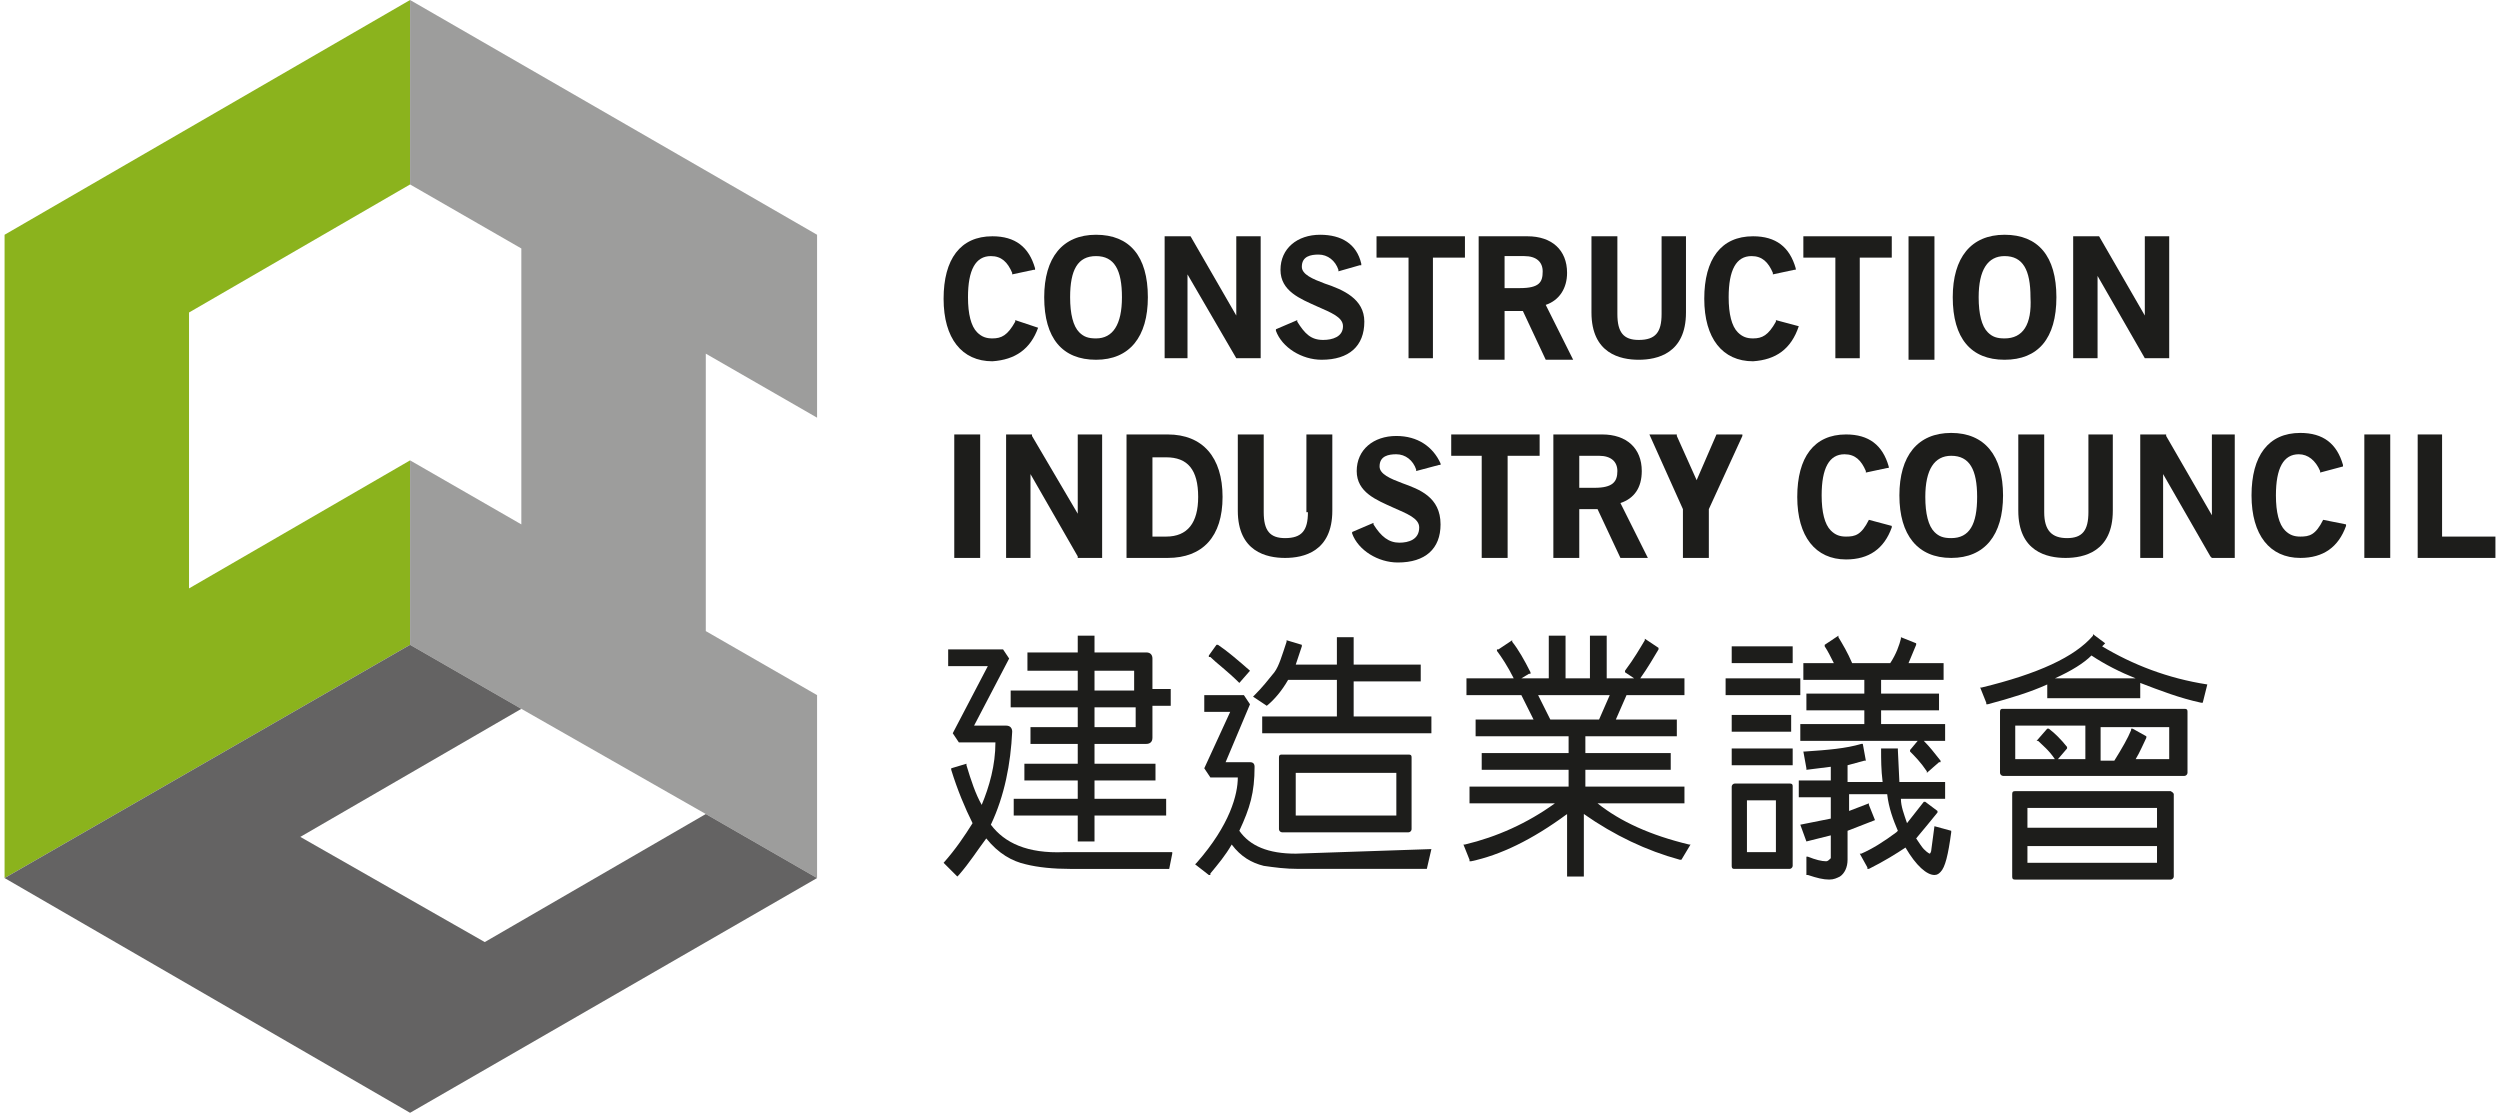 <?xml version="1.0" encoding="utf-8"?>
<!-- Generator: Adobe Illustrator 26.0.3, SVG Export Plug-In . SVG Version: 6.00 Build 0)  -->
<svg version="1.1" id="Layer_1" xmlns="http://www.w3.org/2000/svg" xmlns:xlink="http://www.w3.org/1999/xlink" x="0px" y="0px"
	 viewBox="0 0 164 73" style="enable-background:new 0 0 164 73;" xml:space="preserve">
<style type="text/css">
	.st0{fill:#8BB31D;}
	.st1{fill:#9D9D9C;}
	.st2{fill:#646363;}
	.st3{fill:#1D1D1B;}
</style>
<g>
	<g>
		<g>
			<polyline class="st0" points="26.9,12.1 26.9,0 0.3,15.4 0.3,57.6 26.9,42.3 26.9,30.2 12.4,38.6 12.4,20.5 26.9,12.1 			"/>
		</g>
		<g>
			<polyline class="st1" points="53.6,27.4 53.6,15.4 26.9,0 26.9,12.1 34.2,16.3 34.2,34.4 26.9,30.2 26.9,42.3 34.2,46.5 
				34.2,46.5 46.3,53.4 46.3,53.4 53.6,57.6 53.6,45.6 46.3,41.4 46.3,23.2 53.6,27.4 			"/>
		</g>
		<g>
			<polyline class="st2" points="46.3,53.4 31.8,61.8 19.7,54.9 34.2,46.5 26.9,42.3 0.3,57.6 26.9,73 53.6,57.6 46.3,53.4 			"/>
		</g>
	</g>
	<g>
		<path class="st3" d="M68.1,21.5L68.1,21.5L66.6,21l0,0.1c-0.5,0.9-0.9,1.1-1.5,1.1c-0.4,0-0.7-0.1-1-0.4c-0.4-0.4-0.6-1.2-0.6-2.3
			c0-1.8,0.5-2.7,1.5-2.7c0.7,0,1.1,0.4,1.4,1.1l0,0.1l1.4-0.3l0.1,0l0-0.1c-0.4-1.4-1.3-2.1-2.8-2.1c-2.1,0-3.2,1.5-3.2,4.1
			c0,2.6,1.2,4.1,3.2,4.1C66.6,23.6,67.6,22.9,68.1,21.5z"/>
		<path class="st3" d="M71.9,23.6c2.2,0,3.4-1.5,3.4-4.1c0-2.7-1.2-4.1-3.4-4.1c-2.2,0-3.4,1.5-3.4,4.1
			C68.5,22.2,69.7,23.6,71.9,23.6z M71.9,16.8c1.2,0,1.7,0.9,1.7,2.7c0,1.8-0.6,2.7-1.7,2.7c-0.5,0-0.8-0.1-1.1-0.4
			c-0.4-0.4-0.6-1.2-0.6-2.3C70.2,17.7,70.7,16.8,71.9,16.8z"/>
		<polygon class="st3" points="82.7,15.5 81.1,15.5 81.1,20.7 78.1,15.5 78.1,15.5 76.4,15.5 76.4,23.5 77.9,23.5 77.9,18 
			81.1,23.5 81.1,23.5 82.7,23.5 		"/>
		<path class="st3" d="M86.8,22.3c-0.8,0-1.2-0.4-1.7-1.2l0-0.1l-1.4,0.6l0,0.1c0.4,1.1,1.7,1.9,3,1.9c1.8,0,2.8-0.9,2.8-2.5
			c0-1.5-1.4-2.1-2.6-2.5c-0.8-0.3-1.5-0.6-1.5-1.1c0-0.7,0.6-0.8,1.1-0.8c0.6,0,1.1,0.4,1.3,1l0,0.1l1.4-0.4l0.1,0l0-0.1
			C89,16,88,15.4,86.6,15.4c-1.5,0-2.6,0.9-2.6,2.3c0,1.4,1.3,1.9,2.4,2.4c0.9,0.4,1.7,0.7,1.7,1.3C88.1,22.1,87.4,22.3,86.8,22.3z"
			/>
		<polygon class="st3" points="92.4,23.5 94,23.5 94,16.9 96.1,16.9 96.1,15.5 90.3,15.5 90.3,16.9 92.4,16.9 		"/>
		<path class="st3" d="M101.4,20c0.9-0.3,1.4-1.1,1.4-2.1c0-1.5-1-2.4-2.6-2.4H97v8.1h1.7v-3.2h1.2l1.5,3.2l0,0h1.8L101.4,20z
			 M99.7,18.9h-1v-2.1h1.3c0.8,0,1.2,0.4,1.2,1C101.2,18.5,101,18.9,99.7,18.9z"/>
		<path class="st3" d="M107.5,23.6c1.2,0,3.1-0.4,3.1-3.1v-5H109v5.1c0,1.2-0.4,1.7-1.5,1.7c-1,0-1.4-0.5-1.4-1.7v-5.1h-1.7v5
			C104.4,23.2,106.3,23.6,107.5,23.6z"/>
		<path class="st3" d="M118,21.4l-1.5-0.4l0,0.1c-0.5,0.9-0.9,1.1-1.5,1.1c-0.4,0-0.7-0.1-1-0.4c-0.4-0.4-0.6-1.2-0.6-2.3
			c0-1.8,0.5-2.7,1.5-2.7c0.7,0,1.1,0.4,1.4,1.1l0,0.1l1.4-0.3l0.1,0l0-0.1c-0.4-1.4-1.3-2.1-2.8-2.1c-2.1,0-3.2,1.5-3.2,4.1
			c0,2.6,1.2,4.1,3.2,4.1C116.5,23.6,117.5,22.9,118,21.4L118,21.4z"/>
		<polygon class="st3" points="120.4,23.5 122,23.5 122,16.9 124.1,16.9 124.1,15.5 118.3,15.5 118.3,16.9 120.4,16.9 		"/>
		<rect x="125.2" y="15.5" class="st3" width="1.7" height="8.1"/>
		<path class="st3" d="M134.9,19.5c0-2.7-1.2-4.1-3.4-4.1c-2.2,0-3.4,1.5-3.4,4.1c0,2.7,1.2,4.1,3.4,4.1
			C133.7,23.6,134.9,22.2,134.9,19.5z M131.5,22.2c-0.5,0-0.8-0.1-1.1-0.4c-0.4-0.4-0.6-1.2-0.6-2.3c0-1.8,0.6-2.7,1.7-2.7
			c1.2,0,1.7,0.9,1.7,2.7C133.3,21.3,132.7,22.2,131.5,22.2z"/>
		<polygon class="st3" points="137.6,18.1 140.7,23.5 140.7,23.5 142.3,23.5 142.3,15.5 140.7,15.5 140.7,20.7 137.7,15.5 
			137.7,15.5 136,15.5 136,23.5 137.6,23.5 		"/>
		<rect x="62.6" y="28.5" class="st3" width="1.7" height="8.1"/>
		<polygon class="st3" points="70.7,33.7 67.7,28.6 67.7,28.5 66,28.5 66,36.6 67.6,36.6 67.6,31.1 70.7,36.5 70.7,36.6 72.3,36.6 
			72.3,28.5 70.7,28.5 		"/>
		<path class="st3" d="M76.6,28.5h-2.7v8.1h2.7c2.3,0,3.6-1.4,3.6-4C80.2,30,78.9,28.5,76.6,28.5z M76.5,35.2h-0.9v-5.2h0.9
			c1.4,0,2.1,0.8,2.1,2.6C78.6,34.3,77.9,35.2,76.5,35.2z"/>
		<path class="st3" d="M85.8,33.6c0,1.2-0.4,1.7-1.5,1.7c-1,0-1.4-0.5-1.4-1.7v-5.1h-1.7v5c0,2.7,1.9,3.1,3.1,3.1
			c1.2,0,3.1-0.4,3.1-3.1v-5h-1.7V33.6z"/>
		<path class="st3" d="M92,31.7c-0.8-0.3-1.5-0.6-1.5-1.1c0-0.7,0.6-0.8,1.1-0.8c0.6,0,1.1,0.4,1.3,1l0,0.1l1.5-0.4l0.1,0l0-0.1
			c-0.5-1.1-1.5-1.8-2.9-1.8c-1.5,0-2.6,0.9-2.6,2.3c0,1.4,1.3,1.9,2.4,2.4c0.9,0.4,1.7,0.7,1.7,1.3c0,0.8-0.7,1-1.3,1
			c-0.7,0-1.2-0.4-1.7-1.2l0-0.1l-1.4,0.6l0,0.1c0.4,1.1,1.7,1.9,3,1.9c1.8,0,2.8-0.9,2.8-2.5C94.5,32.6,93.1,32.1,92,31.7z"/>
		<polygon class="st3" points="95.2,29.9 97.2,29.9 97.2,36.6 98.9,36.6 98.9,29.9 101,29.9 101,28.5 95.2,28.5 		"/>
		<path class="st3" d="M107.7,30.9c0-1.5-1-2.4-2.6-2.4h-3.2v8.1h1.7v-3.2h1.2l1.5,3.2l0,0h1.8l-1.8-3.6
			C107.2,32.7,107.7,32,107.7,30.9z M104.6,32h-1v-2.1h1.3c0.8,0,1.2,0.4,1.2,1C106.1,31.6,105.8,32,104.6,32z"/>
		<polygon class="st3" points="111.3,31.5 110,28.6 110,28.5 108.2,28.5 110.4,33.4 110.4,36.6 112.1,36.6 112.1,33.4 114.3,28.6 
			114.3,28.5 112.6,28.5 		"/>
		<path class="st3" d="M122.6,34.1c-0.5,1-0.9,1.1-1.5,1.1c-0.4,0-0.7-0.1-1-0.4c-0.4-0.4-0.6-1.2-0.6-2.3c0-1.8,0.5-2.7,1.5-2.7
			c0.7,0,1.1,0.4,1.4,1.1l0,0.1l1.4-0.3l0.1,0l0-0.1c-0.4-1.4-1.3-2.1-2.8-2.1c-2.1,0-3.2,1.5-3.2,4.1c0,2.6,1.2,4.1,3.2,4.1
			c1.5,0,2.5-0.7,3-2.1l0-0.1L122.6,34.1L122.6,34.1z"/>
		<path class="st3" d="M128,28.4c-2.2,0-3.4,1.5-3.4,4.1s1.2,4.1,3.4,4.1c2.2,0,3.4-1.5,3.4-4.1S130.2,28.4,128,28.4z M128,35.3
			c-0.5,0-0.8-0.1-1.1-0.4c-0.4-0.4-0.6-1.2-0.6-2.3c0-1.8,0.6-2.7,1.7-2.7c1.2,0,1.7,0.9,1.7,2.7C129.7,34.4,129.2,35.3,128,35.3z"
			/>
		<path class="st3" d="M137,33.6c0,1.2-0.4,1.7-1.4,1.7c-1,0-1.5-0.5-1.5-1.7v-5.1h-1.7v5c0,2.7,1.9,3.1,3.1,3.1
			c1.2,0,3.1-0.4,3.1-3.1v-5H137V33.6z"/>
		<polygon class="st3" points="145.1,33.8 142.1,28.6 142.1,28.5 140.4,28.5 140.4,36.6 141.9,36.6 141.9,31.1 145,36.5 145.1,36.6 
			146.6,36.6 146.6,28.5 145.1,28.5 		"/>
		<path class="st3" d="M152.4,34.1c-0.5,1-0.9,1.1-1.5,1.1c-0.4,0-0.7-0.1-1-0.4c-0.4-0.4-0.6-1.2-0.6-2.3c0-1.8,0.5-2.7,1.5-2.7
			c0.6,0,1.1,0.4,1.4,1.1l0,0.1l1.5-0.4l0-0.1c-0.4-1.4-1.3-2.1-2.8-2.1c-2.1,0-3.2,1.5-3.2,4.1c0,2.6,1.2,4.1,3.2,4.1
			c1.5,0,2.5-0.7,3-2.1l0-0.1L152.4,34.1L152.4,34.1z"/>
		<rect x="155.1" y="28.5" class="st3" width="1.7" height="8.1"/>
		<polygon class="st3" points="160.2,35.2 160.2,28.5 158.6,28.5 158.6,36.6 163.7,36.6 163.7,35.2 		"/>
	</g>
	<g>
		<path class="st3" d="M65,54.1c0.9-1.9,1.3-4,1.4-6.1c0-0.2-0.1-0.4-0.4-0.4h-2.1l2.3-4.4l0,0l-0.4-0.6l0,0h-3.6v1.1h2.6l-2.3,4.4
			l0,0l0.4,0.6l0,0h2.4c0,1.5-0.4,2.9-0.9,4.1c-0.4-0.7-0.7-1.6-1-2.6l0-0.1l-1,0.3l0,0.1c0.4,1.3,0.9,2.5,1.4,3.5
			c-0.5,0.8-1.1,1.7-1.9,2.6l0,0l0.9,0.9l0.1-0.1c0.7-0.8,1.2-1.6,1.8-2.4c0.8,1,1.7,1.5,2.6,1.7c0.8,0.2,1.8,0.3,2.9,0.3h6.5l0.2-1
			l0-0.1h-7.1C67.4,56,65.9,55.3,65,54.1z"/>
		<path class="st3" d="M75.6,43.2c0-0.2-0.1-0.4-0.4-0.4h-3.4v-1.1h-1.1v1.1h-3.3V44h3.3v1.3h-4.4v1.1h4.4v1.3h-3.1v1.1h3.1v1.3
			h-3.5v1.1h3.5v1.2h-4.2v1.1h4.2v1.7h1.1v-1.7h4.7v-1.1h-4.7v-1.2h4v-1.1h-4v-1.3h3.4c0.2,0,0.4-0.1,0.4-0.4v-2.1h1.2v-1.1h-1.2
			V43.2z M74.5,47.7C74.5,47.7,74.5,47.8,74.5,47.7C74.5,47.8,74.5,47.8,74.5,47.7l-2.7,0v-1.3h2.7V47.7z M74.5,45.3h-2.7V44h2.6
			c0,0,0,0,0,0V45.3z"/>
		<path class="st3" d="M81.3,44.8L81.3,44.8l0.7-0.8l0,0c-0.8-0.7-1.5-1.3-2.1-1.7l-0.1,0L79.3,43l0,0.1l0.1,0
			C79.8,43.5,80.5,44,81.3,44.8z"/>
		<path class="st3" d="M83.1,46.3c0.5-0.4,1-1,1.4-1.7h3.2V47h-4.9v1.1h11.1V47h-5.1v-2.3h4.4v-1.1h-4.4v-1.8h-1.1v1.8H85l0.4-1.2
			l0-0.1l-1-0.3l0,0.1c-0.3,0.9-0.5,1.6-0.8,2c-0.4,0.5-0.8,1-1.3,1.5l-0.1,0.1L83.1,46.3L83.1,46.3z"/>
		<path class="st3" d="M84.1,49.5c-0.1,0-0.2,0-0.2,0.2v4.7c0,0.1,0.1,0.2,0.2,0.2h8.3c0.1,0,0.2-0.1,0.2-0.2v-4.7
			c0-0.1,0-0.2-0.2-0.2H84.1z M91.6,53.5l-6.6,0v-2.8h6.6V53.5z"/>
		<path class="st3" d="M81.3,54.5c0.7-1.5,1-2.5,1-4.2c0-0.2-0.1-0.3-0.3-0.3h-1.6l1.6-3.8l0,0l-0.4-0.6l0,0H79v1.1h1.7L79,50.4l0,0
			l0.4,0.6l0,0h1.8c0,1.1-0.5,3.1-2.7,5.6l-0.1,0.1l0.9,0.7l0.1,0l0-0.1c0.5-0.6,1-1.2,1.4-1.9c0.6,0.8,1.3,1.2,2.1,1.4
			c0.7,0.1,1.4,0.2,2.3,0.2h8.4l0.3-1.3L85,56C83.2,56,82,55.5,81.3,54.5z"/>
		<path class="st3" d="M104.8,52.7h5.7v-1.1h-6.5v-1.1h5.6v-1.1h-5.6v-1.1h6v-1.1H106l0.7-1.6h3.8v-1.1h-2.9
			c0.5-0.7,0.9-1.4,1.2-1.9l0-0.1l-0.9-0.6l0,0.1c-0.3,0.5-0.7,1.2-1.3,2l0,0.1l0.6,0.4h-1.8v-2.8h-1.1v2.8h-1.6v-2.8h-1.1v2.8h-1.8
			l0.5-0.3l0.1,0l0-0.1c-0.4-0.8-0.8-1.5-1.2-2l0-0.1l-0.9,0.6l-0.1,0l0,0.1c0.3,0.4,0.7,1,1.1,1.8h-3.1v1.1h3.6l0.8,1.6h-3.8v1.1
			h6.1v1.1h-5.7v1.1h5.7v1.1h-6.5v1.1h5.6c-1.8,1.3-3.8,2.2-5.9,2.7l-0.1,0l0.4,1l0,0.1l0.1,0c1.9-0.4,4-1.4,6.3-3.1v4.1h1.1v-4.1
			c2,1.4,4.1,2.4,6.3,3l0.1,0l0.6-1l-0.1,0C108.3,54.8,106.3,53.9,104.8,52.7z M101.7,47.2l-0.8-1.6h4.7l-0.7,1.6H101.7z"/>
		<path class="st3" d="M126.7,55.7c0,0.2-0.1,0.3-0.1,0.3c0,0-0.1,0-0.4-0.3c-0.1-0.1-0.3-0.4-0.5-0.7c0.5-0.6,1-1.2,1.4-1.7l0-0.1
			l-0.8-0.6l-0.1,0l-1.1,1.4c-0.2-0.6-0.4-1.1-0.4-1.6h2.9v-1.1h-3l-0.1-2.1l0-0.1h-1.1v0.1c0,0.6,0,1.3,0.1,2.1h-2.3v-1.1l1.1-0.3
			l0.1,0l-0.2-1.1l-0.1,0c-1,0.3-2.2,0.4-3.7,0.5l-0.1,0l0.2,1.1l0,0.1l1.6-0.2v0.9h-2.1v1.1h2.1v1.4l-2,0.4l0.4,1.1l1.6-0.4l0,1.3
			l0,0.2c-0.1,0.1-0.2,0.2-0.3,0.2c-0.3,0-0.7-0.1-1.2-0.3l-0.1,0v1.2l0.1,0c0.6,0.2,1,0.3,1.4,0.3c0.3,0,0.5-0.1,0.7-0.2
			c0.3-0.2,0.5-0.6,0.5-1.1v-1.9l1.8-0.7l-0.4-1l0-0.1l-1.3,0.5v-1.1h2.5c0.1,0.9,0.4,1.7,0.7,2.4l-0.1,0.1
			c-0.8,0.6-1.6,1.1-2.3,1.4l-0.1,0l0.5,0.9l0,0.1l0.1,0c1-0.5,1.8-1,2.4-1.4c0.7,1.2,1.4,1.8,1.9,1.8c0.2,0,0.3-0.1,0.4-0.2
			c0.3-0.3,0.5-1.1,0.7-2.6l0-0.1l-1.1-0.3L126.7,55.7z"/>
		<path class="st3" d="M117.4,51.4h-3.6c-0.1,0-0.2,0.1-0.2,0.2v5.2c0,0.2,0.1,0.2,0.2,0.2h3.6c0.1,0,0.2-0.1,0.2-0.2v-5.2
			C117.6,51.5,117.6,51.4,117.4,51.4z M116.5,55.9l-1.9,0v-3.4h1.9V55.9z"/>
		<rect x="113.2" y="44.5" class="st3" width="4.9" height="1.1"/>
		<rect x="113.6" y="46.9" class="st3" width="3.9" height="1.1"/>
		<rect x="113.6" y="49.1" class="st3" width="4" height="1.1"/>
		<rect x="113.6" y="42.4" class="st3" width="4" height="1.1"/>
		<path class="st3" d="M125.3,49.2L125.3,49.2l0,0.1c0.3,0.3,0.7,0.7,1.1,1.3l0,0.1l0.8-0.7l0.1,0l0-0.1c-0.4-0.5-0.7-0.9-1.1-1.3
			h1.4v-1.1h-4.2v-0.9h3.8v-1.1h-3.8v-0.9h4.1v-1.1h-2.3l0.5-1.2l0-0.1l-1-0.4l0,0.1c-0.1,0.4-0.3,1-0.7,1.6h-2.5
			c-0.3-0.7-0.6-1.2-0.9-1.7l0-0.1l-0.9,0.6l0,0.1c0.2,0.3,0.4,0.7,0.6,1.1h-2v1.1h4v0.9h-3.8v1.1h3.8v0.9h-4.2v1.1h7.7L125.3,49.2z
			"/>
		<path class="st3" d="M144.8,44.9c-2.6-0.4-4.9-1.3-6.9-2.5l0.2-0.2l-0.8-0.6l0,0.1c-1.2,1.4-3.6,2.5-7.3,3.4l-0.1,0l0.4,1l0,0.1
			l0.1,0c1.5-0.4,2.8-0.8,3.9-1.3v0.9h6.1v-1c1.3,0.5,2.6,1,4,1.3l0.1,0L144.8,44.9L144.8,44.9z M134.8,44.5c1.1-0.5,1.9-1,2.4-1.5
			c0.9,0.6,1.9,1.1,2.9,1.5H134.8z"/>
		<path class="st3" d="M142.4,51.9h-10.2c-0.1,0-0.2,0-0.2,0.2v5.4c0,0.2,0.1,0.2,0.2,0.2h10.2c0.1,0,0.2-0.1,0.2-0.2v-5.4
			C142.6,52.1,142.6,52,142.4,51.9z M141.5,56.6l-8.5,0v-1.1h8.5V56.6z M141.5,54.3H133v-1.3h8.5V54.3z"/>
		<path class="st3" d="M143.3,46.5h-11.9c-0.1,0-0.2,0-0.2,0.2v4c0,0.1,0.1,0.2,0.2,0.2h11.9c0.1,0,0.2-0.1,0.2-0.2v-4
			C143.5,46.6,143.5,46.5,143.3,46.5z M136.8,49.8H135l0.6-0.7l0,0l0-0.1c-0.4-0.5-0.8-0.9-1.2-1.2l-0.1,0l-0.7,0.8l0.1,0
			c0.3,0.3,0.7,0.6,1.1,1.2h-2.6v-2.2h4.6V49.8z M142.4,49.8l-2.3,0c0.3-0.5,0.5-1,0.7-1.4l0-0.1l-0.9-0.5l-0.1,0l0,0.1
			c-0.2,0.5-0.6,1.2-1.1,2h-0.9v-2.2h4.5V49.8z"/>
	</g>
</g>
</svg>
